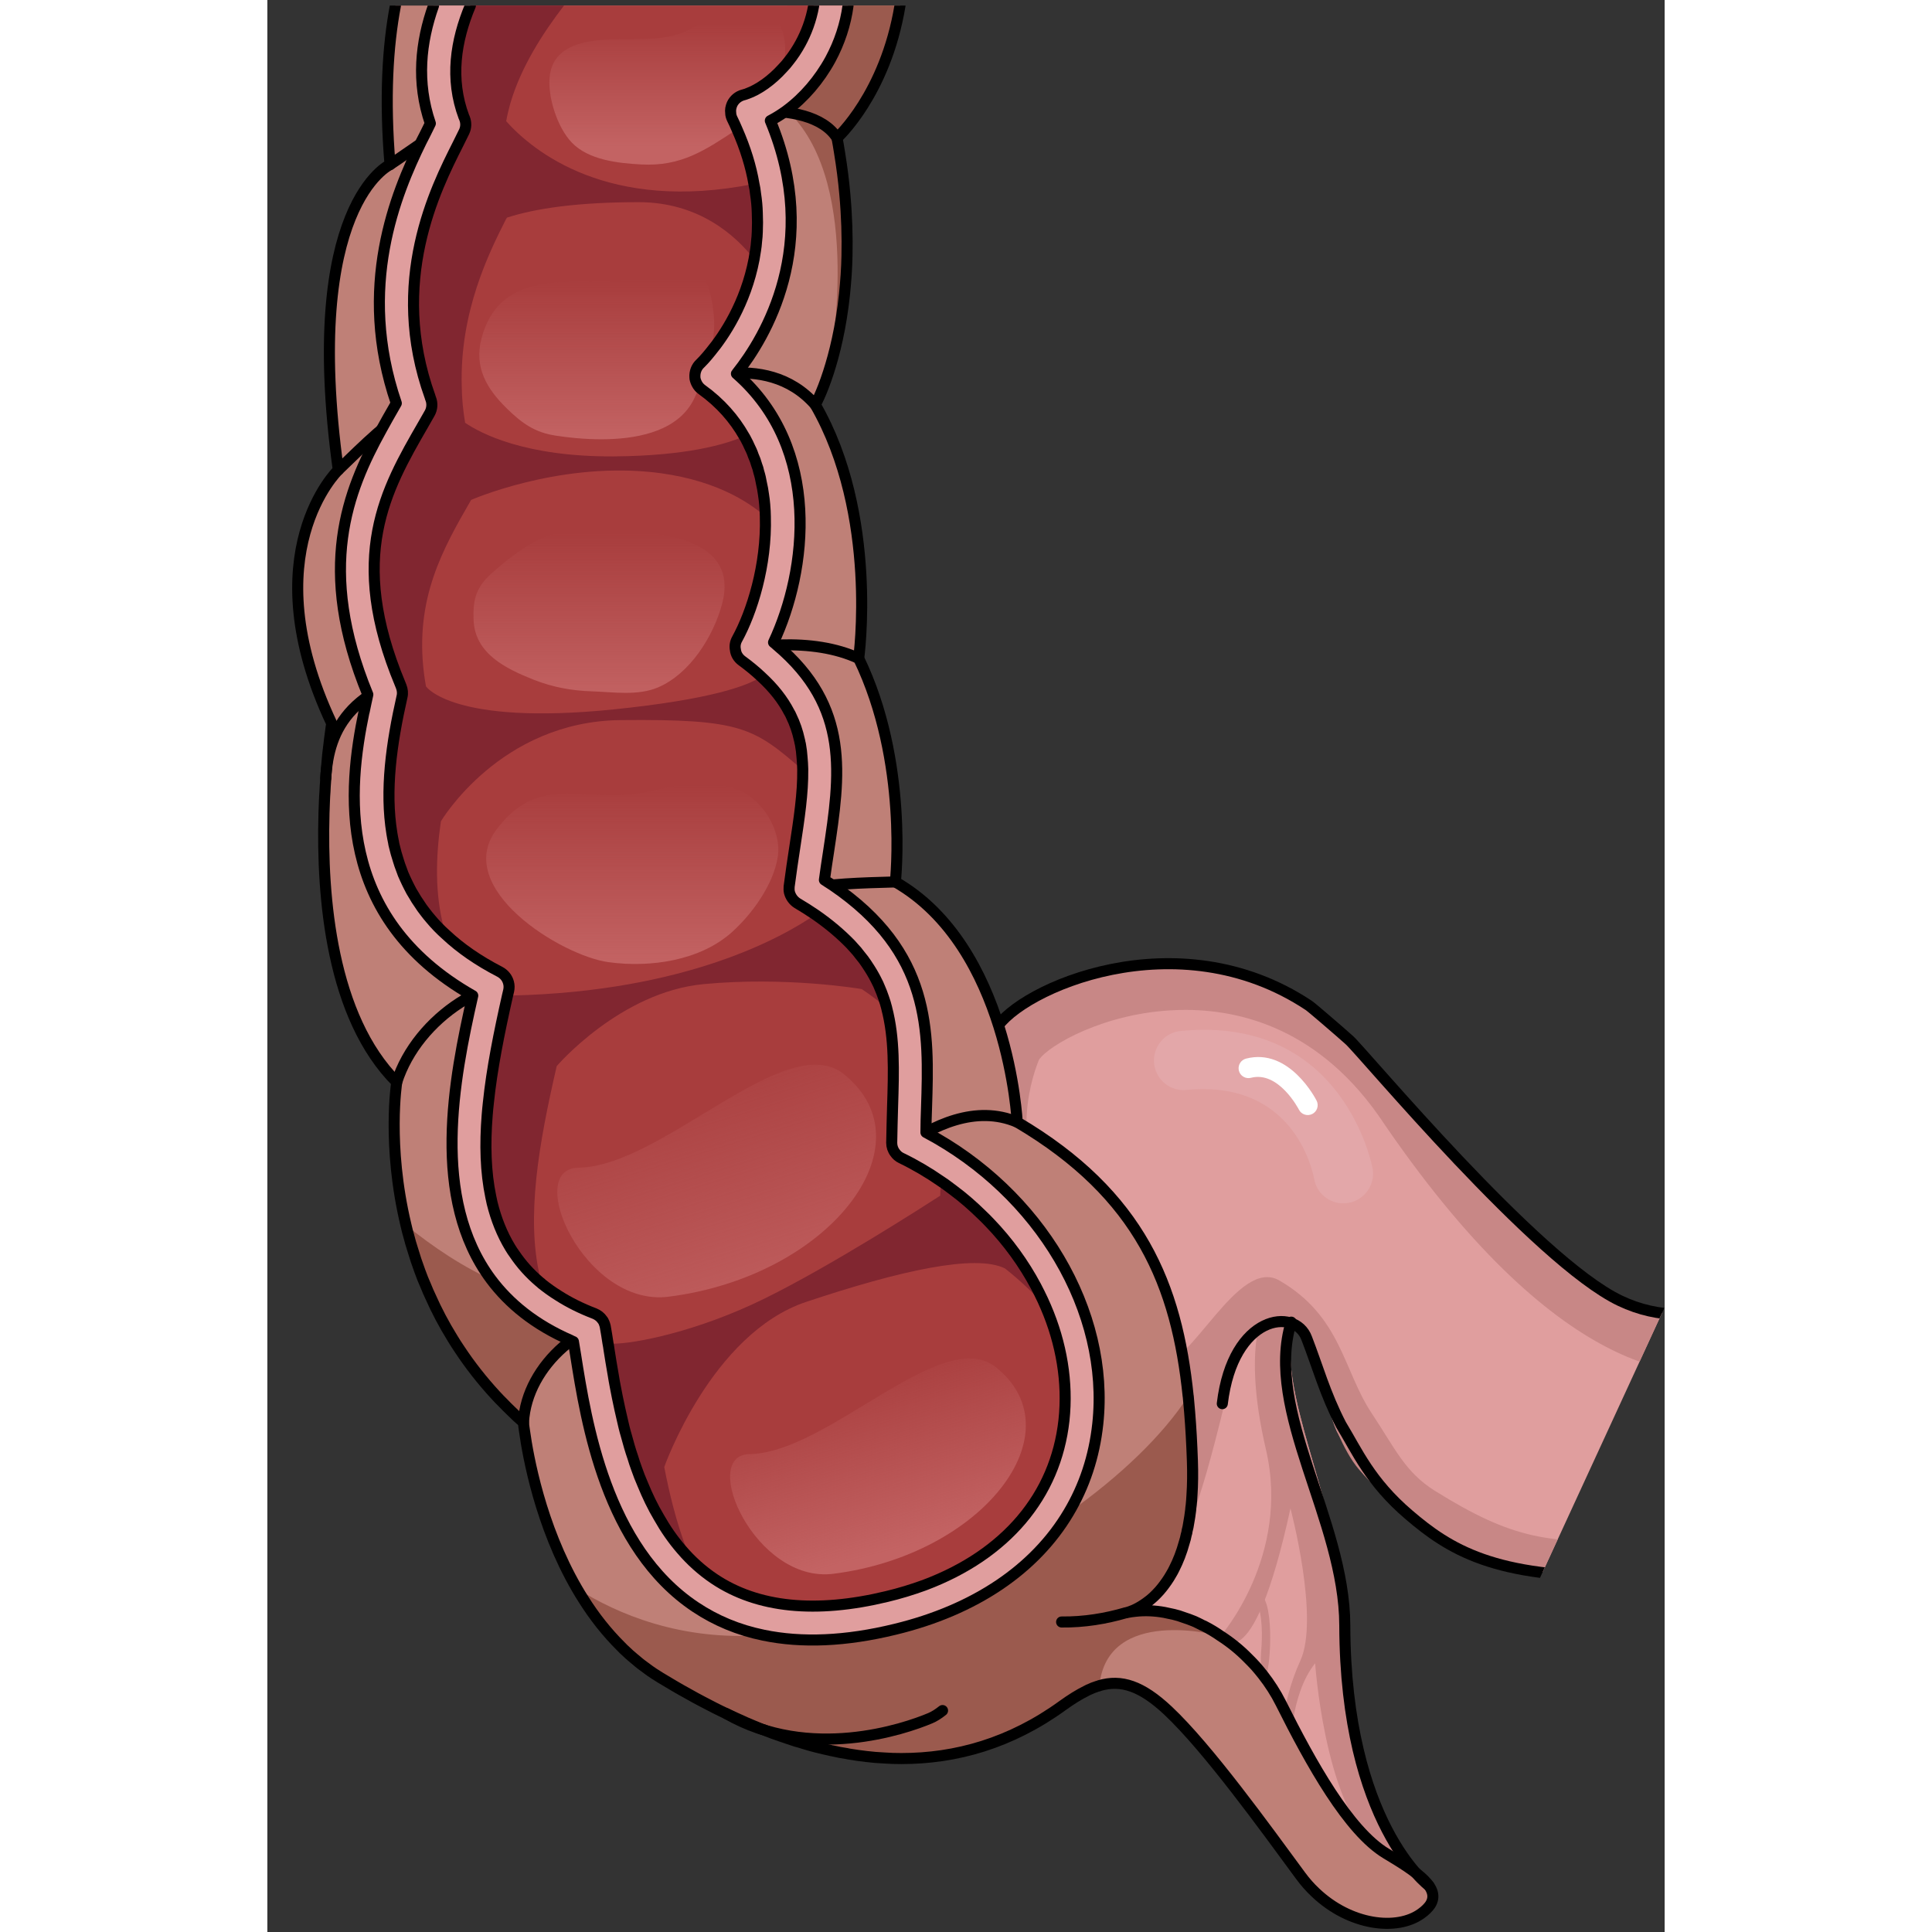 <?xml version="1.0" encoding="utf-8"?>
<!-- Created by: Science Figures, www.sciencefigures.org, Generator: Science Figures Editor -->
<svg version="1.1" id="Camada_1" xmlns="http://www.w3.org/2000/svg" xmlns:xlink="http://www.w3.org/1999/xlink" 
	 width="800px" height="800px" viewBox="0 0 126.394 174.763" enable-background="new 0 0 126.394 174.763"
	 xml:space="preserve">
<rect x="0" y="0" width="126.394" height="174.763" fill="#333333" stroke="none"/>
<g>
	<path fill="#E09E9E" d="M105.036,170.557l-9.066-2.617l-9.595-15.397l-15.687-4.824c0,0-2.987-28.388-2.987-28.732
		s8.96-14.366,8.96-14.366l15.886,7.123l0.066,7.85l0.013,1.454c-0.859,6.013,4.811,16.441,4.837,25.97
		c0.026,10.361,2.551,16.599,4.692,20.035C103.595,169.381,104.864,170.412,105.036,170.557z"/>
	<path fill="#C88786" d="M89.589,144.152c-0.032,0.743,0.218,1.607,0.3,2.356c0.088,0.808,0.089,1.547,0.043,2.357
		c-0.056,0.99-0.221,1.975,0.389,2.745C90.803,150.643,91.112,144.256,89.589,144.152z"/>
	<path fill="#C88786" d="M99.868,166.658c-4.269-4.097-5.088-16.203-5.088-16.203c-2.286,2.841-2.234,7.89-2.234,7.89h-1.004
		c0,0,0.132-4.295,1.89-8.101c1.771-3.819-0.885-13.798-0.885-13.798c-3.542,16.269-6.317,11.538-6.317,11.538
		s6.344-7.216,4.097-16.877c-2.247-9.648,0-12.859,0-12.859l2.286,1.348l0.013,1.454c-0.859,6.013,4.811,16.441,4.837,25.97
		c0.026,10.361,2.551,16.599,4.692,20.035l0.159,1.295C102.313,168.35,104.124,170.756,99.868,166.658z"/>
	<g>
		<defs>
			<polygon id="SVGID_1_" points="108.027,175.965 0,175.965 0,0.502 60.28,0.502 126.394,118.248 112.745,147.881 			"/>
		</defs>
		<clipPath id="SVGID_2_">
			<use xlink:href="#SVGID_1_"  overflow="visible"/>
		</clipPath>
		<g clip-path="url(#SVGID_2_)">
			<g>
				<g>
					<g id="XMLID_61_">
						<g>
							<path fill="#E09E9E" d="M136.254,116.309l-4.029,7.676l-8.04,15.307l-1.722,3.281c-6.609,0.203-11.438-1.049-14.965-2.718
								c-0.692-0.323-1.32-0.66-1.909-1.006c-0.063-0.041-0.113-0.084-0.17-0.098c-1.869-1.136-3.284-2.358-4.335-3.401
								c-0.019-0.023-0.04-0.059-0.071-0.079c-0.696-0.715-1.238-1.341-1.65-1.806c-1.025-1.171-1.834-2.469-2.535-3.832
								c-0.019-0.023-0.027-0.062-0.046-0.085c0,0-0.016-0.01-0.018-0.023c-1.145-2.537-1.389-6.237-3.269-9.047
								c-0.021-0.036-1.613-0.496-1.996-0.954c-0.352-0.437-0.742-0.867-1.169-1.275c-0.859-0.842-1.823-1.606-2.953-2.267
								c-0.233-0.139-0.46-0.252-0.69-0.378c-0.047-0.03-0.091-0.048-0.136-0.065c-2.913-1.397-5.804-1.324-8.57-1.292
								c-0.42-0.004-0.837,0.006-1.244-0.001c-0.783,0.008-1.548-0.029-2.296-0.111c-1.259-0.133-2.459-0.427-3.622-1.053
								c-0.123-0.068-0.246-0.136-0.372-0.217c-0.11-0.071-0.217-0.129-0.33-0.212c-0.125-0.081-0.254-0.175-0.383-0.269
								c-0.52-0.401-1.012-0.862-1.501-1.432c-0.322-0.363-0.64-0.768-0.943-1.229c-0.895-1.321-1.508-2.648-1.938-3.948
								c-0.055-0.191-0.12-0.366-0.175-0.557c-0.061-0.217-0.118-0.421-0.179-0.637c-0.146-0.55-0.261-1.08-0.321-1.607
								c-0.06-0.338-0.091-0.67-0.122-1.001c-0.417-4.914,1.396-8.715,1.396-8.715c-0.042-0.004-0.07-0.012-0.114-0.029
								c0.027-0.06,0.045-0.104,0.072-0.164c2.114-3.596,16.366-10.027,28.275-2.129c-0.053,0.066-0.071,0.11-0.071,0.11
								c0.317,0.215,0.634,0.43,0.954,0.658c0.207,0.145,0.417,0.302,0.601,0.464c0.097,0.074,0.197,0.16,0.281,0.237
								c0.4,0.346,0.818,0.715,1.18,1.015c0.129,0.094,0.231,0.193,0.334,0.293c0.082,0.064,0.153,0.143,0.221,0.209
								c0.118,0.11,0.234,0.206,0.339,0.319c0.087,0.089,0.171,0.166,0.245,0.258c0.119,0.11,0.227,0.235,0.32,0.35
								c0.335,0.36,0.765,0.848,1.27,1.429c0.032,0.02,0.053,0.056,0.087,0.089c0.505,0.581,1.09,1.224,1.735,1.95
								c5.412,6.061,15.173,16.71,20.68,19.343C129.543,121.091,136.217,116.263,136.254,116.309z"/>
						</g>
					</g>
				</g>
				<path fill="#E3A7A9" d="M80.228,96.318c-0.006-0.042-0.013-0.088-0.015-0.13c-0.143-1.476,0.931-2.787,2.403-2.929
					c14.787-1.446,17.335,12.312,17.364,12.448c0.004,0.026,0.007,0.047,0.01,0.072c0.21,1.435-0.77,2.784-2.204,3.032
					c-1.455,0.252-2.847-0.721-3.097-2.176c-0.179-0.932-1.953-8.98-11.552-8.04C81.709,98.735,80.434,97.725,80.228,96.318z"/>
				<path fill="#C88786" d="M69.801,95.858c-0.434,1.054-2.927,7.518,1.222,13.678c2.295,3.411,5.588,14.225,9.389,14.172
					c3.211-0.034,7.389-10.067,11.152-7.867c5.587,3.251,5.755,8.115,8.32,11.981c2.136,3.219,3.035,5.356,5.741,7.041
					c7.027,4.374,10.333,4.849,18.559,4.43l-1.722,3.281c-6.609,0.203-11.438-1.049-14.965-2.718
					c-0.692-0.323-1.32-0.66-1.909-1.006c-0.063-0.041-0.113-0.084-0.17-0.098c-1.675-1.111-3.138-2.308-4.335-3.401
					c-0.019-0.023-0.04-0.059-0.071-0.079c-0.982-0.91-1.757-1.742-2.304-2.394c-0.708-0.833-1.305-1.962-1.88-3.243
					c-0.019-0.023-0.027-0.062-0.046-0.085c0,0-0.016-0.01-0.018-0.023c-1.145-2.537-1.387-6.468-3.268-9.278
					c-0.021-0.036-0.576-0.651-1.998-0.723c-0.207-0.011-3.251,0.2-3.861,2.914c-2.992,13.325-4.263,15.334-4.291,15.323
					c-2.913-1.397-2.601-23.546-5.367-23.514c-0.42-0.004-0.837,0.006-1.244-0.001c-0.783,0.008-1.548-0.029-2.296-0.111
					c-1.259-0.133-2.459-0.427-3.622-1.053c-0.123-0.068-0.246-0.136-0.372-0.217c-0.11-0.071-0.217-0.129-0.33-0.212
					c-0.125-0.081-0.254-0.175-0.383-0.269c-0.52-0.401-1.012-0.862-1.501-1.432c-0.322-0.363-0.64-0.768-0.943-1.229
					c-0.895-1.321-1.508-2.648-1.938-3.948c-0.055-0.191-0.12-0.366-0.175-0.557c-0.061-0.217-0.118-0.421-0.179-0.637
					c-0.146-0.55-0.261-1.08-0.321-1.607c-0.06-0.338-0.091-0.67-0.122-1.001c-0.417-4.914,1.396-8.715,1.396-8.715
					c-0.042-0.004-0.07-0.012-0.114-0.029c0.027-0.06,0.045-0.104,0.072-0.164c2.114-3.596,16.366-10.027,28.275-2.129
					c-0.053,0.066-0.071,0.11-0.071,0.11c0.317,0.215,0.634,0.43,0.954,0.658c0.207,0.145,0.417,0.302,0.601,0.464
					c0.097,0.074,0.197,0.16,0.281,0.237c0.42,0.314,0.817,0.648,1.18,1.015c0.129,0.094,0.231,0.193,0.334,0.293
					c0.082,0.064,0.153,0.143,0.221,0.209c0.118,0.11,0.234,0.206,0.339,0.319c0.087,0.089,0.171,0.166,0.245,0.258
					c0.119,0.11,0.227,0.235,0.32,0.35c0.335,0.36,0.765,0.848,1.27,1.429c0.032,0.02,0.053,0.056,0.087,0.089
					c0.479,0.586,0.94,1.216,1.407,1.872l0.328,0.078c5.412,6.061,15.173,16.71,20.68,19.343c7.181,3.432,13.856-1.396,13.893-1.35
					l-4.029,7.676c-3.866,0.757-15.406,1.11-31.734-23.112c-5.794-8.196-13.126-9.703-18.276-9.506
					C75.72,91.599,70.659,94.577,69.801,95.858z"/>
				<g>
					<path fill="none" stroke="#000000" stroke-linecap="round" stroke-linejoin="round" stroke-miterlimit="10" d="M86.381,126.971
						c0.967-8.075,6.598-8.723,7.632-5.921c0.988,2.544,1.661,5.033,3.103,7.817c1.469,2.413,2.615,5.143,6.148,8.159
						c3.628,3.098,7.7,5.746,19.199,5.546"/>
					
						<path fill="none" stroke="#000000" stroke-width="0.82" stroke-linecap="round" stroke-linejoin="round" stroke-miterlimit="10" d="
						M65.909,93.064c-0.028,0.06-0.045,0.104-0.073,0.164"/>
					<path fill="none" stroke="#000000" stroke-linecap="round" stroke-linejoin="round" stroke-miterlimit="10" d="
						M136.254,116.309c-0.037-0.046-6.712,4.782-13.893,1.35c-7.586-3.615-23.231-22.441-24.491-23.574
						c-0.421-0.382-1.37-1.204-2.201-1.916c-0.715-0.616-1.359-1.152-1.485-1.233c-11.909-7.898-26.161-1.467-28.275,2.129"/>
				</g>
			</g>
			<g>
				<path fill="#FFFFFF" d="M87.864,96.755c-0.065-0.444,0.214-0.874,0.658-0.994c3.9-1.018,6.291,3.609,6.393,3.807
					c0.219,0.443,0.04,0.982-0.397,1.2c-0.442,0.223-0.981,0.049-1.203-0.388l0,0c-0.019-0.04-1.835-3.542-4.342-2.885
					c-0.478,0.122-0.969-0.161-1.09-0.64C87.873,96.822,87.869,96.793,87.864,96.755z"/>
			</g>
		</g>
		<g clip-path="url(#SVGID_2_)">
			<g>
				<path fill="#BF8077" d="M101.203,167.669c-3.41-2.049-6.806-8.168-9.529-13.613c-0.449-0.899-0.991-1.758-1.625-2.551
					c-0.212-0.265-0.423-0.529-0.648-0.78c-0.225-0.251-0.463-0.489-0.701-0.727c-0.753-0.767-1.586-1.44-2.472-2.009
					c-0.489-0.344-1.004-0.648-1.52-0.912c-0.277-0.145-0.568-0.278-0.859-0.41c-0.317-0.132-0.648-0.251-0.978-0.357
					c-0.278-0.105-0.568-0.198-0.859-0.264c-0.291-0.066-0.582-0.132-0.859-0.185c-0.873-0.159-1.758-0.199-2.604-0.106
					c-0.278,0.026-0.542,0.066-0.806,0.119c0.251-0.066,0.832-0.251,1.533-0.727c0.079-0.053,0.172-0.119,0.264-0.185
					c0.278-0.198,0.582-0.449,0.886-0.766c0.172-0.172,0.344-0.37,0.515-0.582c0.278-0.357,0.569-0.753,0.833-1.229
					c0.093-0.158,0.185-0.317,0.264-0.489c0.344-0.674,0.661-1.467,0.912-2.392c0.066-0.212,0.132-0.436,0.172-0.674
					c0.04-0.106,0.066-0.225,0.079-0.357c0.066-0.225,0.106-0.462,0.146-0.714c0.026-0.172,0.066-0.37,0.093-0.555
					c0.026-0.185,0.053-0.383,0.079-0.581c0.013-0.159,0.026-0.317,0.053-0.476c0.026-0.278,0.053-0.568,0.066-0.872
					c0.066-0.951,0.079-2.009,0.04-3.146c-0.053-1.507-0.132-2.974-0.251-4.414c-0.04-0.463-0.079-0.912-0.119-1.348
					c0-0.027,0-0.053-0.013-0.079c-1.031-9.978-4.282-18.185-15.463-24.78c0,0-0.753-15.846-11.022-21.727
					c0,0,1.216-10.864-3.318-20.221c0,0,1.811-12.978-3.925-22.943c0,0,0.568-1.004,1.19-2.934c0.542-1.678,1.136-4.044,1.453-7.07
					c0.027-0.278,0.053-0.555,0.079-0.846c0.053-0.581,0.093-1.176,0.119-1.797c0.013-0.265,0.013-0.542,0.026-0.82
					c0.039-1.718-0.013-3.582-0.198-5.604c-0.106-1.203-0.264-2.445-0.476-3.74c-0.066-0.436-0.146-0.872-0.225-1.322
					c0,0,4.348-4.018,5.696-11.987H11.585c-0.7,3.674-0.991,8.392-0.489,14.392c0,0-7.996,3.621-4.679,27.621
					c0,0-7.85,7.533-0.595,22.93c0,0-0.079,0.476-0.185,1.335c-0.053,0.423-0.119,0.938-0.185,1.533
					c-0.04,0.502-0.093,1.07-0.146,1.678c-0.013,0.225-0.026,0.449-0.039,0.687c-0.027,0.291-0.04,0.595-0.053,0.899
					c-0.026,0.304-0.04,0.608-0.053,0.938c-0.013,0.344-0.026,0.714-0.04,1.083v0.053c-0.211,7.507,0.674,18.331,6.582,24.238
					c0,0-0.899,5.683,0.833,12.925c0.079,0.357,0.172,0.714,0.277,1.071c0.092,0.37,0.198,0.727,0.317,1.097
					c0.198,0.674,0.423,1.348,0.674,2.022c0.158,0.449,0.343,0.899,0.542,1.348c0.119,0.317,0.264,0.621,0.41,0.938
					c0.555,1.256,1.216,2.511,1.982,3.753c0.211,0.344,0.423,0.687,0.661,1.031c0.925,1.401,2.009,2.788,3.238,4.123
					c0.238,0.251,0.463,0.502,0.714,0.74c0.211,0.225,0.436,0.449,0.674,0.674c0.357,0.357,0.74,0.714,1.136,1.057
					c0,0,0,0.04,0.013,0.119c0.013,0.132,0.04,0.37,0.093,0.7c0.304,2.194,1.414,8.485,4.731,14.207
					c0.198,0.344,0.41,0.687,0.621,1.018c0.951,1.507,2.075,2.947,3.383,4.242c0.132,0.146,0.278,0.278,0.423,0.41
					c0.212,0.212,0.423,0.396,0.648,0.581c0.066,0.066,0.159,0.132,0.238,0.198c0.33,0.291,0.674,0.555,1.031,0.806
					c0.383,0.291,0.793,0.555,1.203,0.806c0.409,0.251,0.832,0.502,1.242,0.74c0.423,0.251,0.846,0.489,1.282,0.727
					c0.423,0.238,0.846,0.476,1.282,0.7c0.727,0.383,1.441,0.753,2.181,1.097c0.555,0.264,1.097,0.502,1.652,0.753
					c0.053,0.026,0.105,0.053,0.145,0.066c0.502,0.212,1.004,0.423,1.52,0.621c0.04,0.013,0.066,0.026,0.106,0.039
					c0.476,0.198,0.965,0.383,1.454,0.542c0.489,0.172,0.965,0.33,1.454,0.489c0.079,0.026,0.145,0.039,0.211,0.053
					c0.37,0.119,0.727,0.225,1.097,0.33c0.185,0.053,0.37,0.093,0.555,0.146c0.41,0.106,0.832,0.198,1.242,0.291
					c0.04,0.013,0.093,0.026,0.132,0.026c0.436,0.106,0.885,0.185,1.322,0.251c0.093,0.026,0.172,0.04,0.264,0.053
					c0.502,0.079,1.004,0.158,1.506,0.211c0.529,0.066,1.057,0.106,1.586,0.132c0.516,0.04,1.044,0.053,1.573,0.053
					c4.929,0,9.872-1.375,14.59-4.798c0.753-0.542,1.467-0.991,2.141-1.322c0.132-0.079,0.264-0.132,0.396-0.185
					c0.132-0.066,0.264-0.119,0.397-0.159c0.132-0.053,0.264-0.092,0.383-0.119v-0.013c1.982-0.582,3.819,0.013,6.212,2.26
					c3.621,3.397,8.841,10.652,12.013,14.961c0.409,0.542,0.846,1.044,1.308,1.48c3.159,3.013,7.401,3.502,9.582,1.916
					c0.185-0.132,0.344-0.264,0.476-0.396c0.132-0.132,0.238-0.265,0.33-0.383C106.172,170.815,104.097,169.401,101.203,167.669z"/>
				<g>
					<path fill="#9B5A4E" d="M23.168,128.665c0,0,0.03,0.302,0.101,0.826c1.405-10.528,10.917-11.194,10.917-11.194
						s4.77-5.908-4.349-1.82c-5.537,2.484-12.601-1.861-17.3-5.659C13.897,116.488,16.875,123.1,23.168,128.665z"/>
					<path fill="#9B5A4E" d="M84.577,147.026c-0.555-0.277-1.123-0.515-1.705-0.714c-0.278-0.105-0.568-0.198-0.859-0.264
						c-0.291-0.066-0.582-0.132-0.859-0.185c-0.873-0.159-1.758-0.199-2.604-0.106c-0.278,0.026-0.542,0.066-0.806,0.119
						c0.251-0.066,0.832-0.251,1.533-0.727c0.079-0.053,0.172-0.119,0.264-0.185c0.278-0.198,0.582-0.449,0.886-0.766
						c0.172-0.172,0.344-0.37,0.515-0.582c0.278-0.357,0.569-0.753,0.833-1.229c0.093-0.158,0.185-0.317,0.264-0.489
						c0.344-0.674,0.661-1.467,0.912-2.392c0.066-0.212,0.132-0.436,0.172-0.674c0.04-0.106,0.066-0.225,0.079-0.357
						c0.066-0.225,0.106-0.462,0.146-0.714c0.026-0.172,0.066-0.37,0.093-0.555c0.026-0.185,0.053-0.383,0.079-0.581
						c0.013-0.159,0.026-0.317,0.053-0.476c0.026-0.278,0.053-0.568,0.066-0.872c0.066-0.951,0.079-2.009,0.04-3.146
						c-0.053-1.507-0.132-2.974-0.251-4.414c-0.04-0.463-0.079-0.912-0.119-1.348c0-0.027,0-0.053-0.013-0.079
						c-2.3,3.555-6.159,7.242-10.824,10.546c-7.163,5.075-16.229,9.251-24.383,10.692c-1.11,0.185-2.181,0.317-3.225,0.383
						c-7.454,0.529-13.163-1.89-16.864-4.216c0.198,0.344,0.41,0.687,0.621,1.018c0.951,1.507,2.075,2.947,3.383,4.242
						c0.132,0.146,0.278,0.278,0.423,0.41c0.212,0.212,0.423,0.396,0.648,0.581c0.066,0.066,0.159,0.132,0.238,0.198
						c0.33,0.291,0.674,0.555,1.031,0.806c0.383,0.291,0.793,0.555,1.203,0.806c0.409,0.251,0.832,0.502,1.242,0.74
						c0.423,0.251,0.846,0.489,1.282,0.727c0.423,0.238,0.846,0.476,1.282,0.7c0.727,0.383,1.441,0.753,2.181,1.097
						c0.555,0.264,1.097,0.502,1.652,0.753c0.053,0.026,0.105,0.053,0.145,0.066c0.502,0.212,1.004,0.423,1.52,0.621
						c0.04,0.013,0.066,0.026,0.106,0.039c0.476,0.198,0.965,0.383,1.454,0.542c0.489,0.172,0.965,0.33,1.454,0.489
						c0.079,0.026,0.145,0.039,0.211,0.053c0.37,0.119,0.727,0.225,1.097,0.33c0.185,0.053,0.37,0.093,0.555,0.146
						c0.41,0.106,0.832,0.198,1.242,0.291c0.04,0.013,0.093,0.026,0.132,0.026c0.436,0.106,0.885,0.185,1.322,0.251
						c0.093,0.026,0.172,0.04,0.264,0.053c0.502,0.079,1.004,0.158,1.506,0.211c0.529,0.066,1.057,0.106,1.586,0.132
						c0.516,0.04,1.044,0.053,1.573,0.053c4.929,0,9.872-1.375,14.59-4.798c0.753-0.542,1.467-0.991,2.141-1.322
						c0.132-0.066,0.264-0.132,0.396-0.185c0.132-0.066,0.264-0.119,0.397-0.159c0.119-0.039,0.251-0.079,0.383-0.119v-0.013
						c0.727-7.163,10.573-4.6,10.969-4.494C85.701,147.634,85.146,147.316,84.577,147.026z"/>
				</g>
				<path fill="#9B5A4E" d="M51.537,12.487c0.079,0.449,0.159,0.885,0.225,1.322c0.211,1.295,0.37,2.537,0.476,3.74
					c0.185,2.022,0.238,3.885,0.198,5.604c-0.013,0.277-0.013,0.555-0.026,0.82c-0.026,0.621-0.066,1.216-0.119,1.797
					c-0.026,0.291-0.053,0.569-0.079,0.846c-0.317,3.026-0.912,5.392-1.453,7.07c0.185-0.978,3.185-16.837-3.529-23.472
					c-0.079-0.106-0.159-0.185-0.238-0.238c-0.291-0.291-0.595-0.529-0.912-0.767c0.582-0.779,0.912-1.943,1.057-3.33
					c0.013-0.119,0.026-0.251,0.04-0.37c0.132-1.506,0.066-3.225-0.119-5.009h10.176C55.885,8.469,51.537,12.487,51.537,12.487z"/>
				<g>
					<path fill="none" stroke="#000000" stroke-linecap="round" stroke-linejoin="round" stroke-miterlimit="10" d="M11.585,0.5
						c-0.7,3.674-0.991,8.392-0.489,14.392c0,0-7.996,3.621-4.679,27.621c0,0-7.85,7.533-0.595,22.93c0,0-0.079,0.476-0.185,1.335
						c-0.053,0.423-0.119,0.938-0.185,1.533c-0.04,0.502-0.093,1.07-0.146,1.678c-0.013,0.225-0.026,0.449-0.039,0.687
						c-0.027,0.291-0.04,0.595-0.053,0.899c-0.026,0.304-0.04,0.608-0.053,0.938c-0.013,0.344-0.026,0.714-0.04,1.083v0.053
						c-0.211,7.507,0.674,18.331,6.582,24.238c0,0-0.899,5.683,0.833,12.925c0.079,0.357,0.172,0.714,0.277,1.071
						c0.092,0.37,0.198,0.727,0.317,1.097c0.198,0.674,0.423,1.348,0.674,2.022c0.158,0.449,0.343,0.899,0.542,1.348
						c0.119,0.317,0.264,0.621,0.41,0.938c0.555,1.256,1.216,2.511,1.982,3.753c0.211,0.344,0.423,0.687,0.661,1.031
						c0.925,1.401,2.009,2.788,3.238,4.123c0.238,0.251,0.463,0.502,0.714,0.74c0.211,0.225,0.436,0.449,0.674,0.674
						c0.357,0.357,0.74,0.714,1.136,1.057c0,0,0,0.04,0.013,0.119c0.013,0.132,0.04,0.37,0.093,0.7
						c0.304,2.194,1.414,8.485,4.731,14.207c0.198,0.344,0.41,0.687,0.621,1.018c0.951,1.507,2.075,2.947,3.383,4.242
						c0.132,0.146,0.278,0.278,0.423,0.41c0.212,0.212,0.423,0.396,0.648,0.581c0.066,0.066,0.159,0.132,0.238,0.198
						c0.33,0.291,0.674,0.555,1.031,0.806c0.383,0.291,0.793,0.555,1.203,0.806c0.409,0.251,0.832,0.502,1.242,0.74
						c0.423,0.251,0.846,0.489,1.282,0.727c0.423,0.238,0.846,0.476,1.282,0.7c0.727,0.383,1.441,0.753,2.181,1.097
						c0.555,0.264,1.097,0.502,1.652,0.753c0.053,0.026,0.105,0.053,0.145,0.066c0.449,0.198,0.912,0.383,1.361,0.568
						c0.053,0.027,0.106,0.04,0.158,0.053c0.04,0.013,0.066,0.026,0.106,0.039c0.476,0.198,0.965,0.383,1.454,0.542
						c0.489,0.172,0.965,0.33,1.454,0.489c0.079,0.026,0.145,0.039,0.211,0.053c0.37,0.119,0.727,0.225,1.097,0.33
						c0.185,0.053,0.37,0.093,0.555,0.146c0.41,0.106,0.832,0.198,1.242,0.291c0.04,0.013,0.093,0.026,0.132,0.026
						c0.436,0.106,0.885,0.185,1.322,0.251c0.093,0.026,0.172,0.04,0.264,0.053c0.502,0.079,1.004,0.158,1.506,0.211
						c0.529,0.066,1.057,0.106,1.586,0.132c0.516,0.04,1.044,0.053,1.573,0.053c4.929,0,9.872-1.375,14.59-4.798
						c0.753-0.542,1.467-0.991,2.141-1.322c0.132-0.079,0.264-0.132,0.396-0.185c0.132-0.066,0.264-0.119,0.397-0.159
						c0.132-0.053,0.264-0.092,0.383-0.119v-0.013c1.982-0.582,3.819,0.013,6.212,2.26c3.621,3.397,8.841,10.652,12.013,14.961
						c0.409,0.555,0.846,1.044,1.308,1.48c3.159,3.013,7.401,3.502,9.582,1.916c0.185-0.132,0.344-0.264,0.476-0.396
						c0.132-0.132,0.251-0.265,0.33-0.383c0.991-1.507-1.084-2.921-3.978-4.652c-3.41-2.049-6.806-8.168-9.529-13.613
						c-0.449-0.899-1.004-1.758-1.625-2.551c-0.212-0.265-0.423-0.529-0.648-0.78c-0.225-0.251-0.463-0.489-0.701-0.727
						c-0.753-0.767-1.586-1.44-2.472-2.009c-0.489-0.344-1.004-0.648-1.52-0.912c-0.04-0.013-0.093-0.04-0.132-0.053
						c-0.238-0.132-0.476-0.238-0.727-0.357c-0.317-0.132-0.648-0.251-0.978-0.357c-0.278-0.105-0.568-0.198-0.859-0.264
						c-0.291-0.066-0.582-0.132-0.859-0.185c-0.873-0.159-1.758-0.199-2.604-0.106c-0.278,0.026-0.542,0.066-0.806,0.119
						c0.251-0.066,0.832-0.251,1.533-0.727c0.079-0.053,0.172-0.119,0.264-0.185c0.278-0.198,0.582-0.449,0.886-0.766
						c0.172-0.172,0.344-0.37,0.515-0.582c0.278-0.357,0.569-0.753,0.833-1.229c0.093-0.158,0.185-0.317,0.264-0.489
						c0.344-0.674,0.661-1.467,0.912-2.392c0.066-0.212,0.132-0.436,0.172-0.674c0.04-0.106,0.066-0.225,0.079-0.357
						c0.066-0.225,0.106-0.462,0.146-0.714c0.026-0.172,0.066-0.37,0.093-0.555c0.026-0.185,0.053-0.383,0.079-0.581
						c0.013-0.159,0.026-0.317,0.053-0.476c0.026-0.278,0.053-0.568,0.066-0.872c0.066-0.951,0.079-2.009,0.04-3.146
						c-0.053-1.507-0.132-2.974-0.251-4.414c-0.04-0.463-0.079-0.912-0.119-1.348c0-0.027,0-0.053-0.013-0.079
						c-1.031-9.978-4.282-18.185-15.463-24.78c0,0-0.753-15.846-11.022-21.727c0,0,1.216-10.864-3.318-20.221
						c0,0,1.811-12.978-3.925-22.943c0,0,0.568-1.004,1.19-2.934c0.542-1.678,1.136-4.044,1.453-7.07
						c0.027-0.278,0.053-0.555,0.079-0.846c0.053-0.581,0.093-1.176,0.119-1.797c0.013-0.265,0.013-0.542,0.026-0.82
						c0.039-1.718-0.013-3.582-0.198-5.604c-0.106-1.203-0.264-2.445-0.476-3.74c-0.066-0.436-0.146-0.872-0.225-1.322
						c0,0,4.37-3.942,5.696-11.987"/>
					<path fill="none" stroke="#000000" stroke-linecap="round" stroke-linejoin="round" stroke-miterlimit="10" d="M67.832,101.506
						c-7.433-3.176-15.729,7.295-15.729,7.295"/>
					<path fill="none" stroke="#000000" stroke-linecap="round" stroke-linejoin="round" stroke-miterlimit="10" d="M71.846,146.72
						c2.037,0.026,4.009-0.311,5.768-0.823"/>
					<path fill="none" stroke="#000000" stroke-linecap="round" stroke-linejoin="round" stroke-miterlimit="10" d="M61.075,154.732
						c-0.369,0.297-0.747,0.537-1.107,0.689c-2.335,0.986-10.905,3.916-18.429-0.399"/>
					<path fill="none" stroke="#000000" stroke-linecap="round" stroke-linejoin="round" stroke-miterlimit="10" d="M23.168,128.665
						c0.288-5.246,5.641-9.725,10.966-9.757"/>
					<path fill="none" stroke="#000000" stroke-linecap="round" stroke-linejoin="round" stroke-miterlimit="10" d="M11.701,97.885
						c1.879-5.875,8.694-10.253,13.783-8.952"/>
					<path fill="none" stroke="#000000" stroke-linecap="round" stroke-linejoin="round" stroke-miterlimit="10" d="M5.284,70.39
						c0.25-4.401,2.169-8.831,12.048-10.101"/>
					<path fill="none" stroke="#000000" stroke-linecap="round" stroke-linejoin="round" stroke-miterlimit="10" d="M6.422,42.508
						c4.59-4.431,9.33-9.369,15.85-6.998"/>
					<path fill="none" stroke="#000000" stroke-linecap="round" stroke-linejoin="round" stroke-miterlimit="10" d="M11.096,14.892
						c3.792-2.5,7.719-6.051,14.388-5.657"/>
					<path fill="none" stroke="#000000" stroke-linecap="round" stroke-linejoin="round" stroke-miterlimit="10" d="M56.816,79.777
						c-6.492,0.181-10.9,0.287-16.172,4.133"/>
					<path fill="none" stroke="#000000" stroke-linecap="round" stroke-linejoin="round" stroke-miterlimit="10" d="M53.498,59.56
						c-4.163-1.924-9.773-1.333-14.829,0"/>
					<path fill="none" stroke="#000000" stroke-linecap="round" stroke-linejoin="round" stroke-miterlimit="10" d="M49.574,36.624
						c-4.584-5.262-12.288-1.731-12.288-1.731"/>
					<path fill="none" stroke="#000000" stroke-linecap="round" stroke-linejoin="round" stroke-miterlimit="10" d="M39.361,10.618
						c0,0,9.58-2.172,12.176,1.864"/>
				</g>
				<path fill="#A83D3D" d="M72.432,128.352c-0.767,6.965-5.419,12.304-12.939,15.013c-0.039,0.013-0.079,0.026-0.106,0.04
					c-0.938,0.33-1.93,0.621-2.96,0.872c-6.45,1.573-11.71,1.044-15.621-1.573c-1.084-0.714-2.035-1.586-2.868-2.537
					c-4.599-5.234-5.894-13.454-6.647-18.212c-0.026-0.146-0.04-0.278-0.066-0.41c-0.106-0.621-0.198-1.189-0.291-1.692
					c-0.026-0.132-0.066-0.251-0.119-0.37c-0.04-0.079-0.079-0.159-0.146-0.238h-0.013c-0.146-0.251-0.396-0.436-0.674-0.555
					c-1.15-0.436-2.181-0.938-3.092-1.507c-0.832-0.502-1.573-1.057-2.22-1.652c-6.238-5.683-4.916-15.251-2.591-25.48
					c0.04-0.185,0.079-0.37,0.119-0.555c0.053-0.225,0.053-0.449,0-0.674c-0.079-0.436-0.37-0.819-0.793-1.031
					c-2.247-1.163-4.031-2.472-5.445-3.886c-5.709-5.775-5.115-13.427-3.397-21c0.066-0.317,0.04-0.648-0.093-0.938
					c-0.039-0.079-0.066-0.172-0.106-0.251c-4.771-11.498-1.282-17.564,2.101-23.432l0.595-1.031
					c0.225-0.383,0.264-0.859,0.105-1.282c-0.026-0.079-0.053-0.158-0.079-0.238c-3.74-10.414,0.489-18.78,2.524-22.824
					c0.212-0.423,0.396-0.793,0.555-1.11c0.185-0.383,0.199-0.833,0.053-1.229c-0.027-0.053-0.04-0.106-0.053-0.158
					C16.885,7.029,17.4,3.619,18.682,0.5h31.084c-0.238,1.295-0.687,2.405-1.163,3.277c-0.436,0.793-0.925,1.493-1.467,2.101
					c-0.172,0.225-0.37,0.423-0.568,0.621c-1.084,1.057-2.247,1.731-3.159,1.969c-0.026,0.013-0.053,0.013-0.079,0.026
					c-0.41,0.132-0.74,0.423-0.925,0.819c-0.119,0.264-0.158,0.568-0.119,0.859c0.013,0.158,0.066,0.304,0.132,0.449
					c0.132,0.277,0.264,0.568,0.383,0.846C47.705,22.505,41.81,30.262,40,32.258c-0.251,0.291-0.436,0.462-0.476,0.502
					c-0.33,0.317-0.502,0.767-0.476,1.216c0.013,0.093,0.026,0.185,0.053,0.278c0.026,0.119,0.066,0.238,0.132,0.344
					c0.106,0.211,0.251,0.396,0.449,0.529c8.458,6.08,5.802,17.815,3.198,22.547c-0.185,0.33-0.238,0.687-0.172,1.031
					c0.066,0.37,0.278,0.714,0.608,0.952c6.595,4.824,5.868,9.608,4.771,16.837c-0.172,1.15-0.357,2.326-0.502,3.568
					c-0.026,0.198-0.013,0.383,0.04,0.568c0.093,0.396,0.33,0.74,0.7,0.951c9.027,5.366,8.841,11.102,8.604,18.371
					c-0.026,1.07-0.066,2.167-0.066,3.291c0,0.277,0.079,0.555,0.225,0.793c0.145,0.251,0.357,0.463,0.634,0.595
					C67.396,109.373,73.449,119.127,72.432,128.352z"/>
				<linearGradient id="SVGID_3_" gradientUnits="userSpaceOnUse" x1="36.176" y1="13.276" x2="36.176" y2="2.086">
					<stop  offset="0" style="stop-color:#C36363"/>
					<stop  offset="1" style="stop-color:#C36363;stop-opacity:0"/>
				</linearGradient>
				<path fill="url(#SVGID_3_)" d="M38.345,2.581c1.393-0.772,2.532-1.896,4.175-2.052c1.55-0.147,3.114,0.298,3.856,1.76
					c0.84,1.648,0.423,4.046-0.313,5.659c-0.745,1.628-2.066,2.747-3.526,3.708c-2.921,1.926-5.079,3.423-8.739,3.22
					c-2.079-0.115-4.74-0.392-6.269-1.99c-1.322-1.384-2.24-4.251-1.97-6.122c0.485-3.37,4.825-3.215,7.393-3.223
					C34.792,3.537,36.693,3.499,38.345,2.581z"/>
				<linearGradient id="SVGID_4_" gradientUnits="userSpaceOnUse" x1="29.794" y1="39.734" x2="29.794" y2="25.327">
					<stop  offset="0" style="stop-color:#C36363"/>
					<stop  offset="1" style="stop-color:#C36363;stop-opacity:0"/>
				</linearGradient>
				<path fill="url(#SVGID_4_)" d="M21.641,36.929c-1.789-1.754-2.959-3.711-2.27-6.32c1.508-5.707,6.841-5.11,11.583-5.151
					c2.276-0.023,4.159-0.614,6.295-1.231c2.405-0.692,2.928,2.335,3.12,4.161c0.267,2.552-0.654,5.356-1.755,7.657
					c-1.375,2.872-4.866,3.591-7.753,3.68c-1.599,0.049-3.203-0.083-4.785-0.321C24.18,39.119,23.012,38.273,21.641,36.929z"/>
				<linearGradient id="SVGID_5_" gradientUnits="userSpaceOnUse" x1="57.58" y1="139.96" x2="53.161" y2="123.387">
					<stop  offset="0" style="stop-color:#C36363"/>
					<stop  offset="1" style="stop-color:#C36363;stop-opacity:0"/>
				</linearGradient>
				<path fill="url(#SVGID_5_)" d="M65.915,123.686c-4.863-3.907-15.186,7.746-22.294,7.848c-4.617,0.064,0.51,11.714,7.567,10.827
					C64.69,140.663,73.254,129.588,65.915,123.686z"/>
				<linearGradient id="SVGID_6_" gradientUnits="userSpaceOnUse" x1="45.755" y1="121.895" x2="37.479" y2="94.909">
					<stop  offset="0" style="stop-color:#C36363"/>
					<stop  offset="1" style="stop-color:#C36363;stop-opacity:0"/>
				</linearGradient>
				<path fill="url(#SVGID_6_)" d="M52.156,97.171c-5.242-4.211-16.37,8.346-24.028,8.456c-4.979,0.072,0.548,12.625,8.152,11.671
					C50.834,115.468,60.067,103.529,52.156,97.171z"/>
				<path fill="#812630" d="M69.841,116.973c-0.106-0.198-0.212-0.41-0.317-0.621c-1.097-2.062-2.511-4.018-4.203-5.776
					c-0.225-0.225-0.436-0.449-0.674-0.674c-0.82-0.806-1.678-1.56-2.604-2.247c-0.238-0.185-0.489-0.37-0.727-0.542
					c-0.132-0.106-0.278-0.199-0.41-0.291v0.066c-0.013,0.423-0.026,0.846-0.04,1.269c-1.414,0.912-9.767,6.291-15.859,9.291
					c-6.132,3.026-11.894,4.123-13.784,4.097c-0.172,0-0.304-0.013-0.41-0.04c0.119,0.7,0.41,1.811,0.833,3.079
					c-0.119-0.066-0.238-0.132-0.357-0.198c0.053,0.317,0.105,0.647,0.172,0.978c0.066,0.33,0.132,0.674,0.198,1.018
					c0.146,0.727,0.317,1.493,0.502,2.273c0.066,0.278,0.132,0.568,0.211,0.859c0.04,0.119,0.066,0.251,0.106,0.37
					c0.172,0.648,0.37,1.295,0.581,1.943c0.106,0.33,0.212,0.661,0.33,0.991c0.172,0.489,0.357,0.978,0.569,1.454
					c0.423,1.031,0.912,2.035,1.467,2.987c0.595,1.031,1.269,2.009,2.035,2.908c0.264,0.291,0.529,0.581,0.806,0.859
					c-0.119-0.278-0.225-0.568-0.33-0.859c-0.965-2.525-1.586-5.141-2.035-7.467c0,0,4.256-12.066,12.833-14.934
					c8.551-2.855,15.33-4.348,17.987-3.026c1.348,1.057,2.59,2.234,3.7,3.489C70.238,117.805,70.053,117.382,69.841,116.973z
					 M56.044,91.201c-0.04-0.158-0.093-0.33-0.146-0.489c-0.053-0.159-0.106-0.318-0.158-0.476
					c-0.053-0.158-0.119-0.317-0.172-0.476c-0.066-0.158-0.132-0.317-0.198-0.476c-0.04-0.079-0.066-0.172-0.106-0.251
					c-0.079-0.159-0.146-0.317-0.238-0.476c-0.212-0.41-0.463-0.832-0.74-1.242c-0.053-0.106-0.132-0.198-0.198-0.304
					c0-0.013-0.013-0.013-0.026-0.026c-0.04-0.053-0.079-0.119-0.119-0.172c-0.132-0.172-0.264-0.343-0.41-0.515
					c-0.053-0.079-0.119-0.158-0.185-0.238c-0.185-0.212-0.383-0.423-0.581-0.648c-0.873-0.899-1.917-1.798-3.199-2.683
					c-2.96,2.048-11.696,6.965-27.489,7.322c-0.119,0.013-0.238,0.013-0.357,0.013c-0.753,3.344-1.414,6.622-1.731,9.701
					c-0.053,0.37-0.079,0.74-0.106,1.11c-0.211,2.643-0.146,5.141,0.33,7.401c0.026,0.185,0.079,0.37,0.119,0.555
					c0.357,1.44,0.885,2.788,1.639,4.031c0.119,0.199,0.251,0.397,0.397,0.595c0.608,0.899,1.348,1.731,2.233,2.484
					c0.066,0.053,0.132,0.119,0.198,0.172V116.1c-0.053-0.185-0.106-0.383-0.132-0.568c-1.295-5.418-0.106-12.119,1.506-19.097
					c0,0,5.736-6.701,13.282-7.414c7.374-0.7,14.022,0.397,14.313,0.449c0.846,0.568,1.599,1.136,2.26,1.718v0.013H56.044z
					 M48.233,67.399c-0.013-0.079-0.026-0.158-0.053-0.238c-0.013-0.079-0.039-0.172-0.053-0.251
					c-0.159-0.727-0.397-1.441-0.74-2.141c-0.053-0.119-0.119-0.238-0.185-0.357c-0.568-1.097-1.388-2.154-2.524-3.198
					c-1.256,0.833-4.599,2.062-13.388,2.96c-14.485,1.467-16.917-2.048-16.943-2.088c-0.066-0.37-0.119-0.74-0.172-1.11
					c-0.872-6.833,1.718-11.353,4.256-15.754c0,0,7.612-3.344,16.11-2.537c5.762,0.555,9,2.709,10.507,4.044
					c-0.013-0.344-0.026-0.674-0.053-1.018c0-0.013,0-0.013,0-0.026c-0.04-0.33-0.079-0.648-0.119-0.978
					c-0.053-0.344-0.106-0.674-0.185-1.018c-0.066-0.33-0.146-0.674-0.238-1.004c-0.04-0.146-0.079-0.291-0.132-0.436
					c-0.013-0.066-0.027-0.132-0.053-0.185c-0.092-0.304-0.198-0.595-0.317-0.872c-0.119-0.29-0.238-0.568-0.37-0.859
					c-0.066-0.159-0.145-0.317-0.225-0.463c0,0,0,0.013-0.013,0.013c-0.066-0.146-0.132-0.291-0.211-0.423
					c-1.692,0.74-5.207,1.771-11.762,1.824c-8.075,0.053-12.106-2.101-13.481-3.04c-0.185-1.11-0.291-2.194-0.304-3.238
					c-0.211-6.806,2.484-12.172,3.991-15.159c0.04-0.053,0.066-0.106,0.093-0.159c2.551-0.832,6.397-1.401,11.908-1.401
					c5.418,0,8.749,2.974,10.454,5.154c0.04-0.264,0.093-0.529,0.132-0.806c0.04-0.264,0.066-0.542,0.093-0.806
					c0.026-0.278,0.053-0.568,0.066-0.859c0.026-0.555,0.026-1.123,0-1.705c-0.027-0.569-0.079-1.137-0.158-1.731
					c-0.04-0.291-0.093-0.595-0.146-0.899c-13.19,2.643-20.009-2.974-22.414-5.67c0.093-0.542,0.225-1.071,0.37-1.599
					c0.965-3.304,2.934-6.357,4.863-8.868h-8.471c-1.335,3.172-1.877,6.634-0.582,10.084c0.026,0.04,0.04,0.079,0.053,0.119
					c0.159,0.396,0.146,0.832-0.039,1.216c-0.159,0.33-0.344,0.7-0.555,1.123c-2.035,4.031-6.278,12.423-2.524,22.85
					c0.013,0.066,0.04,0.132,0.066,0.198c0.159,0.423,0.119,0.899-0.106,1.295l-0.581,1.018c-3.397,5.881-6.886,11.96-2.075,23.485
					c0.026,0.066,0.053,0.132,0.079,0.198c0.119,0.304,0.158,0.621,0.079,0.938c-0.952,4.216-1.56,8.458-0.912,12.384
					c0.04,0.264,0.093,0.516,0.146,0.779c0.013,0.119,0.04,0.225,0.066,0.33c0.106,0.449,0.225,0.886,0.37,1.322
					c0.079,0.278,0.172,0.542,0.278,0.806c0.092,0.291,0.211,0.568,0.343,0.846c0.106,0.238,0.225,0.476,0.344,0.714
					c0.132,0.277,0.291,0.555,0.462,0.82c0.132,0.238,0.277,0.463,0.436,0.687c0.172,0.278,0.37,0.555,0.582,0.82
					c0.158,0.211,0.344,0.423,0.515,0.634c0.396,0.476,0.846,0.938,1.335,1.374c-0.066-0.211-0.132-0.423-0.185-0.634
					c-0.806-3.04-0.74-6.304-0.264-9.608c0,0,1.335-2.26,4.044-4.546c2.696-2.273,6.767-4.56,12.225-4.612
					c10.917-0.106,12.027,0.674,16.467,4.52v-0.105c-0.013-0.37-0.027-0.727-0.066-1.084C48.339,68.113,48.299,67.756,48.233,67.399
					z"/>
				<path fill="#E09E9E" d="M18.365,0.5c-1.335,3.172-1.877,6.634-0.582,10.084c0.026,0.04,0.04,0.079,0.053,0.119
					c0.159,0.396,0.146,0.832-0.039,1.216c-0.159,0.33-0.344,0.7-0.555,1.123c-2.035,4.031-6.278,12.423-2.524,22.85
					c0.013,0.066,0.04,0.132,0.066,0.198c0.159,0.423,0.119,0.899-0.106,1.295l-0.581,1.018c-3.397,5.881-6.886,11.96-2.075,23.485
					c0.026,0.066,0.053,0.132,0.079,0.198c0.119,0.304,0.158,0.621,0.079,0.938c-0.952,4.216-1.56,8.458-0.912,12.384
					c0.04,0.264,0.093,0.516,0.146,0.779c0.013,0.119,0.04,0.225,0.066,0.33c0.106,0.449,0.225,0.886,0.37,1.322
					c0.079,0.265,0.172,0.542,0.278,0.806c0.092,0.291,0.211,0.568,0.343,0.846c0.106,0.238,0.225,0.476,0.344,0.714
					c0.132,0.277,0.291,0.555,0.462,0.82c0.132,0.238,0.277,0.463,0.436,0.687c0.172,0.278,0.37,0.555,0.582,0.82
					c0.158,0.211,0.33,0.423,0.515,0.634c0.396,0.476,0.846,0.938,1.335,1.374c1.308,1.229,2.921,2.352,4.89,3.37
					c0.396,0.212,0.674,0.568,0.779,0.978c0.066,0.238,0.066,0.489,0.013,0.727c-0.039,0.145-0.066,0.304-0.106,0.449
					c-0.753,3.344-1.414,6.622-1.731,9.701c-0.04,0.37-0.079,0.74-0.106,1.11c-0.211,2.643-0.146,5.141,0.33,7.401
					c0.04,0.185,0.079,0.37,0.119,0.555c0.357,1.44,0.885,2.788,1.639,4.031c0.119,0.199,0.251,0.397,0.397,0.595
					c0.608,0.899,1.348,1.731,2.233,2.484c0.066,0.053,0.132,0.106,0.198,0.159v0.013c0.476,0.383,0.991,0.753,1.546,1.097
					c0.952,0.608,2.035,1.15,3.251,1.613c0.291,0.119,0.542,0.317,0.713,0.568c0.053,0.066,0.106,0.146,0.132,0.225
					c0.053,0.119,0.093,0.238,0.119,0.357c0.079,0.449,0.172,0.978,0.251,1.533c0.04,0.185,0.066,0.37,0.093,0.569
					c0.106,0.7,0.238,1.48,0.383,2.313c0.053,0.317,0.105,0.647,0.172,0.978c0.066,0.33,0.132,0.674,0.198,1.018
					c0.146,0.727,0.317,1.493,0.502,2.273c0.066,0.291,0.132,0.568,0.211,0.859c0.04,0.119,0.066,0.251,0.106,0.37
					c0.172,0.648,0.357,1.295,0.581,1.943c0.093,0.33,0.212,0.661,0.33,0.991c0.172,0.489,0.357,0.978,0.569,1.454
					c0.423,1.031,0.899,2.035,1.467,2.987c0.581,1.031,1.255,2.009,2.035,2.908c0.859,1.004,1.85,1.903,2.974,2.656
					c3.912,2.617,9.172,3.146,15.621,1.586c1.163-0.278,2.273-0.621,3.33-1.004c0.026-0.013,0.066-0.027,0.106-0.04
					c7.295-2.749,11.815-8.048,12.569-14.894c0.37-3.436-0.225-6.951-1.639-10.242c-0.185-0.423-0.37-0.846-0.582-1.255
					c-0.106-0.198-0.212-0.41-0.317-0.621c-1.097-2.062-2.511-4.018-4.203-5.776c-0.225-0.238-0.449-0.462-0.674-0.674
					c-0.82-0.806-1.678-1.56-2.604-2.247c-0.238-0.185-0.489-0.37-0.727-0.542c-0.132-0.093-0.278-0.185-0.41-0.278
					c-1.123-0.78-2.313-1.48-3.568-2.088c-0.225-0.106-0.423-0.278-0.555-0.476c-0.198-0.251-0.304-0.568-0.304-0.899
					c0.013-1.123,0.053-2.233,0.079-3.291c0.106-3.225,0.185-6.145-0.529-8.881v-0.013c-0.04-0.158-0.093-0.317-0.132-0.476
					c-0.053-0.159-0.106-0.318-0.158-0.476c-0.053-0.158-0.119-0.317-0.172-0.476c-0.066-0.158-0.132-0.317-0.198-0.476
					c-0.04-0.079-0.066-0.172-0.106-0.251l-0.238-0.476c-0.212-0.41-0.463-0.832-0.74-1.242c-0.066-0.106-0.145-0.225-0.225-0.33
					c-0.04-0.053-0.079-0.119-0.119-0.172c-0.132-0.172-0.264-0.343-0.41-0.515c-0.053-0.079-0.119-0.158-0.185-0.238
					c-0.185-0.212-0.383-0.436-0.581-0.648c-0.873-0.899-1.917-1.798-3.199-2.683c-0.502-0.344-1.044-0.687-1.625-1.031
					c-0.357-0.225-0.608-0.581-0.713-0.978c-0.04-0.172-0.04-0.344-0.027-0.529c0.158-1.243,0.343-2.432,0.515-3.582
					c0.397-2.59,0.74-4.877,0.714-6.952v-0.105c-0.013-0.37-0.027-0.727-0.066-1.084c-0.026-0.37-0.066-0.714-0.132-1.071
					c-0.013-0.079-0.026-0.158-0.053-0.238c-0.013-0.079-0.026-0.172-0.053-0.251c-0.159-0.727-0.397-1.441-0.74-2.141
					c-0.053-0.119-0.106-0.238-0.185-0.357c-0.568-1.097-1.388-2.154-2.524-3.198c-0.515-0.489-1.097-0.965-1.744-1.441
					c-0.344-0.251-0.555-0.608-0.595-1.004c-0.066-0.33-0.013-0.661,0.159-0.965c1.335-2.432,2.683-6.687,2.551-11.075
					c0-0.344-0.026-0.674-0.053-1.018c0-0.013,0-0.013,0-0.026c-0.026-0.33-0.066-0.648-0.119-0.978
					c-0.039-0.33-0.106-0.674-0.185-1.018c-0.053-0.33-0.132-0.674-0.238-1.004c-0.04-0.211-0.106-0.423-0.185-0.621
					c-0.079-0.291-0.185-0.581-0.317-0.872c-0.093-0.29-0.225-0.568-0.37-0.859c-0.066-0.159-0.145-0.317-0.225-0.463
					c-0.066-0.145-0.145-0.278-0.225-0.41c-0.885-1.559-2.128-3-3.82-4.216c-0.092-0.066-0.172-0.145-0.251-0.225
					c-0.159-0.185-0.278-0.41-0.344-0.647c-0.026-0.079-0.04-0.172-0.04-0.264c-0.026-0.463,0.146-0.912,0.476-1.216
					c0.066-0.066,0.449-0.436,0.952-1.071c1.203-1.454,3.159-4.361,3.925-8.379c0.04-0.264,0.093-0.529,0.132-0.806
					c0.04-0.264,0.079-0.529,0.093-0.806c0.039-0.278,0.053-0.568,0.066-0.859c0.026-0.555,0.026-1.11,0-1.705
					c-0.013-0.555-0.066-1.137-0.158-1.731c-0.026-0.291-0.079-0.595-0.146-0.899c-0.264-1.559-0.767-3.211-1.533-4.943
					c-0.132-0.317-0.278-0.634-0.436-0.951c-0.079-0.172-0.132-0.344-0.132-0.529c-0.04-0.264,0.013-0.529,0.119-0.779
					c0.185-0.41,0.555-0.727,1.004-0.846c0.093-0.026,0.198-0.053,0.291-0.092c0.026-0.013,0.053-0.013,0.079-0.026
					c0.991-0.357,2.168-1.15,3.225-2.326c0.198-0.198,0.37-0.409,0.542-0.634c0.383-0.476,0.74-1.018,1.057-1.599
					c0.489-0.899,0.952-2.048,1.19-3.409h3.106c-0.225,1.692-0.766,3.33-1.599,4.877c-1.018,1.863-2.405,3.462-3.938,4.599
					c-0.079,0.066-0.159,0.119-0.238,0.172c-0.41,0.29-0.833,0.542-1.255,0.766c4.678,11.22-0.502,19.666-3.013,22.824
					c-0.027,0.026-0.04,0.04-0.053,0.066c7.745,6.767,6.397,17.828,3.357,24.304c0.093,0.079,0.198,0.159,0.291,0.251
					c6.661,5.617,5.736,11.722,4.679,18.714c-0.132,0.819-0.251,1.665-0.37,2.524c0.238,0.159,0.476,0.317,0.714,0.463
					c8.973,6.092,8.749,13.203,8.524,20.115c-0.026,0.74-0.053,1.494-0.053,2.247v0.013c10.295,5.458,16.652,16.176,15.542,26.379
					c-0.317,2.947-1.216,5.63-2.643,8.022c-3.026,5.088-8.445,8.789-15.701,10.546c-4.44,1.084-8.432,1.255-11.907,0.529
					c-2.26-0.462-4.309-1.322-6.132-2.537c-8.101-5.392-9.886-16.718-10.85-22.811c-0.066-0.436-0.132-0.832-0.198-1.203
					c-0.066-0.026-0.146-0.066-0.212-0.093c-0.013,0-0.027-0.013-0.04-0.027c-3.225-1.401-5.551-3.304-7.203-5.511
					c-5.471-7.348-3.37-18.093-1.652-25.666c-0.013,0-0.013-0.013-0.026-0.013C6.035,82.915,7.303,71.324,8.744,64.386
					c0-0.013,0.013-0.013,0.013-0.013c0.106-0.542,0.225-1.057,0.33-1.546c-4.678-11.379-1.837-18.41,1.229-23.961
					c0.37-0.687,0.753-1.348,1.123-1.996l0.225-0.396c-3.595-10.52-0.04-18.978,2.26-23.67c0.212-0.409,0.41-0.793,0.581-1.15
					c0.079-0.172,0.159-0.33,0.238-0.489c-1.282-3.74-0.885-7.361,0.291-10.665"/>
				<line fill="#E09E9E" x1="15.035" y1="0.5" x2="18.365" y2="0.5"/>
				<path fill="none" stroke="#000000" stroke-linecap="round" stroke-linejoin="round" stroke-miterlimit="10" d="M52.528,0.5
					c-0.225,1.692-0.766,3.33-1.599,4.877c-1.018,1.863-2.405,3.462-3.938,4.599c-0.079,0.066-0.159,0.119-0.238,0.172
					c-0.41,0.29-0.833,0.542-1.255,0.766c4.678,11.22-0.502,19.666-3.013,22.824c-0.027,0.026-0.04,0.04-0.053,0.066
					c7.745,6.767,6.397,17.828,3.357,24.304c0.093,0.079,0.198,0.159,0.291,0.251c6.661,5.617,5.736,11.722,4.679,18.714
					c-0.132,0.819-0.251,1.665-0.37,2.524c0.238,0.159,0.476,0.317,0.714,0.463c8.973,6.092,8.749,13.203,8.524,20.115
					c-0.026,0.74-0.053,1.494-0.053,2.247v0.013c10.295,5.458,16.652,16.176,15.542,26.379c-0.317,2.947-1.216,5.63-2.643,8.022
					c-3.026,5.088-8.445,8.789-15.701,10.546c-4.44,1.084-8.432,1.255-11.907,0.529c-2.26-0.462-4.309-1.322-6.132-2.537
					c-8.101-5.392-9.886-16.718-10.85-22.811c-0.066-0.436-0.132-0.832-0.198-1.203c-0.066-0.026-0.146-0.066-0.212-0.093
					c-0.013,0-0.027-0.013-0.04-0.027c-3.225-1.401-5.551-3.304-7.203-5.511c-5.471-7.348-3.37-18.093-1.652-25.666
					c-0.013,0-0.013-0.013-0.026-0.013C6.035,82.915,7.303,71.324,8.744,64.386c0-0.013,0.013-0.013,0.013-0.013
					c0.106-0.542,0.225-1.057,0.33-1.546c-4.678-11.379-1.837-18.41,1.229-23.961c0.37-0.687,0.753-1.348,1.123-1.996l0.225-0.396
					c-3.595-10.52-0.04-18.978,2.26-23.67c0.212-0.409,0.41-0.793,0.581-1.15c0.079-0.172,0.159-0.33,0.238-0.489
					c-1.282-3.74-0.885-7.361,0.291-10.665"/>
				
					<path fill="none" stroke="#000000" stroke-width="0.348" stroke-linecap="round" stroke-linejoin="round" stroke-miterlimit="10" d="
					M52.528,0.5"/>
				
					<path fill="none" stroke="#000000" stroke-width="0.348" stroke-linecap="round" stroke-linejoin="round" stroke-miterlimit="10" d="
					M49.423,0.5"/>
				<path fill="none" stroke="#000000" stroke-linecap="round" stroke-linejoin="round" stroke-miterlimit="10" d="M18.365,0.5
					c-1.335,3.172-1.877,6.634-0.582,10.084c0.026,0.04,0.04,0.079,0.053,0.119c0.159,0.396,0.146,0.832-0.039,1.216
					c-0.159,0.33-0.344,0.7-0.555,1.123c-2.035,4.031-6.278,12.423-2.524,22.85c0.013,0.066,0.04,0.132,0.066,0.198
					c0.159,0.423,0.119,0.899-0.106,1.295l-0.581,1.018c-3.397,5.881-6.886,11.96-2.075,23.485c0.026,0.066,0.053,0.132,0.079,0.198
					c0.119,0.304,0.158,0.621,0.079,0.938c-0.952,4.216-1.56,8.458-0.912,12.384c0.04,0.264,0.093,0.516,0.146,0.779
					c0.013,0.119,0.04,0.225,0.066,0.33c0.106,0.449,0.225,0.886,0.37,1.322c0.079,0.265,0.172,0.542,0.278,0.806
					c0.092,0.291,0.211,0.568,0.343,0.846c0.106,0.238,0.225,0.476,0.344,0.714c0.132,0.277,0.291,0.555,0.462,0.82
					c0.132,0.238,0.277,0.463,0.436,0.687c0.172,0.278,0.37,0.555,0.582,0.82c0.158,0.211,0.33,0.423,0.515,0.634
					c0.396,0.476,0.846,0.938,1.335,1.374c1.308,1.229,2.921,2.352,4.89,3.37c0.396,0.212,0.674,0.568,0.779,0.978
					c0.066,0.238,0.066,0.489,0.013,0.727c-0.039,0.145-0.066,0.304-0.106,0.449c-0.753,3.344-1.414,6.622-1.731,9.701
					c-0.04,0.37-0.079,0.74-0.106,1.11c-0.211,2.643-0.146,5.141,0.33,7.401c0.04,0.185,0.079,0.37,0.119,0.555
					c0.357,1.44,0.885,2.788,1.639,4.031c0.119,0.199,0.251,0.397,0.397,0.595c0.608,0.899,1.348,1.731,2.233,2.484
					c0.066,0.053,0.132,0.106,0.198,0.159v0.013c0.476,0.383,0.991,0.753,1.546,1.097c0.952,0.608,2.035,1.15,3.251,1.613
					c0.291,0.119,0.542,0.317,0.713,0.568c0.053,0.066,0.106,0.146,0.132,0.225c0.053,0.119,0.093,0.238,0.119,0.357
					c0.079,0.449,0.172,0.978,0.251,1.533c0.04,0.185,0.066,0.37,0.093,0.569c0.106,0.7,0.238,1.48,0.383,2.313
					c0.053,0.317,0.105,0.647,0.172,0.978c0.066,0.33,0.132,0.674,0.198,1.018c0.146,0.727,0.317,1.493,0.502,2.273
					c0.066,0.291,0.132,0.568,0.211,0.859c0.04,0.119,0.066,0.251,0.106,0.37c0.172,0.648,0.357,1.295,0.581,1.943
					c0.093,0.33,0.212,0.661,0.33,0.991c0.172,0.489,0.357,0.978,0.569,1.454c0.423,1.031,0.899,2.035,1.467,2.987
					c0.581,1.031,1.255,2.009,2.035,2.908c0.859,1.004,1.85,1.903,2.974,2.656c3.912,2.617,9.172,3.146,15.621,1.586
					c1.163-0.278,2.273-0.621,3.33-1.004c0.026-0.013,0.066-0.027,0.106-0.04c7.295-2.749,11.815-8.048,12.569-14.894
					c0.37-3.436-0.225-6.951-1.639-10.242c-0.185-0.423-0.37-0.846-0.582-1.255c-0.106-0.198-0.212-0.41-0.317-0.621
					c-1.097-2.062-2.511-4.018-4.203-5.776c-0.225-0.238-0.449-0.462-0.674-0.674c-0.82-0.806-1.678-1.56-2.604-2.247
					c-0.238-0.185-0.489-0.37-0.727-0.542c-0.132-0.093-0.278-0.185-0.41-0.278c-1.123-0.78-2.313-1.48-3.568-2.088
					c-0.225-0.106-0.423-0.278-0.555-0.476c-0.198-0.251-0.304-0.568-0.304-0.899c0.013-1.123,0.053-2.233,0.079-3.291
					c0.106-3.225,0.185-6.145-0.529-8.881v-0.013c-0.04-0.158-0.093-0.317-0.132-0.476c-0.053-0.159-0.106-0.318-0.158-0.476
					c-0.053-0.158-0.119-0.317-0.172-0.476c-0.066-0.158-0.132-0.317-0.198-0.476c-0.04-0.079-0.066-0.172-0.106-0.251l-0.238-0.476
					c-0.212-0.41-0.463-0.832-0.74-1.242c-0.066-0.106-0.145-0.225-0.225-0.33c-0.04-0.053-0.079-0.119-0.119-0.172
					c-0.132-0.172-0.264-0.343-0.41-0.515c-0.053-0.079-0.119-0.158-0.185-0.238c-0.185-0.212-0.383-0.436-0.581-0.648
					c-0.873-0.899-1.917-1.798-3.199-2.683c-0.502-0.344-1.044-0.687-1.625-1.031c-0.357-0.225-0.608-0.581-0.713-0.978
					c-0.04-0.172-0.04-0.344-0.027-0.529c0.158-1.243,0.343-2.432,0.515-3.582c0.397-2.59,0.74-4.877,0.714-6.952v-0.105
					c-0.013-0.37-0.027-0.727-0.066-1.084c-0.026-0.37-0.066-0.714-0.132-1.071c-0.013-0.079-0.026-0.158-0.053-0.238
					c-0.013-0.079-0.026-0.172-0.053-0.251c-0.159-0.727-0.397-1.441-0.74-2.141c-0.053-0.119-0.106-0.238-0.185-0.357
					c-0.568-1.097-1.388-2.154-2.524-3.198c-0.515-0.489-1.097-0.965-1.744-1.441c-0.344-0.251-0.555-0.608-0.595-1.004
					c-0.066-0.33-0.013-0.661,0.159-0.965c1.335-2.432,2.683-6.687,2.551-11.075c0-0.344-0.026-0.674-0.053-1.018
					c0-0.013,0-0.013,0-0.026c-0.026-0.33-0.066-0.648-0.119-0.978c-0.039-0.33-0.106-0.674-0.185-1.018
					c-0.053-0.33-0.132-0.674-0.238-1.004c-0.04-0.211-0.106-0.423-0.185-0.621c-0.079-0.291-0.185-0.581-0.317-0.872
					c-0.093-0.29-0.225-0.568-0.37-0.859c-0.066-0.159-0.145-0.317-0.225-0.463c-0.066-0.145-0.145-0.278-0.225-0.41
					c-0.885-1.559-2.128-3-3.82-4.216c-0.092-0.066-0.172-0.145-0.251-0.225c-0.159-0.185-0.278-0.41-0.344-0.647
					c-0.026-0.079-0.04-0.172-0.04-0.264c-0.026-0.463,0.146-0.912,0.476-1.216c0.066-0.066,0.449-0.436,0.952-1.071
					c1.203-1.454,3.159-4.361,3.925-8.379c0.04-0.264,0.093-0.529,0.132-0.806c0.04-0.264,0.079-0.529,0.093-0.806
					c0.039-0.278,0.053-0.568,0.066-0.859c0.026-0.555,0.026-1.11,0-1.705c-0.013-0.555-0.066-1.137-0.158-1.731
					c-0.026-0.291-0.079-0.595-0.146-0.899c-0.264-1.559-0.767-3.211-1.533-4.943c-0.132-0.317-0.278-0.634-0.436-0.951
					c-0.079-0.172-0.132-0.344-0.132-0.529c-0.04-0.264,0.013-0.529,0.119-0.779c0.185-0.41,0.555-0.727,1.004-0.846
					c0.093-0.026,0.198-0.053,0.291-0.092c0.026-0.013,0.053-0.013,0.079-0.026c0.991-0.357,2.168-1.15,3.225-2.326
					c0.198-0.198,0.37-0.409,0.542-0.634c0.383-0.476,0.74-1.018,1.057-1.599c0.489-0.899,0.952-2.048,1.19-3.409"/>
			</g>
			<linearGradient id="SVGID_7_" gradientUnits="userSpaceOnUse" x1="33.008" y1="87.126" x2="33.008" y2="71.02">
				<stop  offset="0" style="stop-color:#C36363"/>
				<stop  offset="1" style="stop-color:#C36363;stop-opacity:0"/>
			</linearGradient>
			<path fill="url(#SVGID_7_)" d="M26.57,71.823c-2.591,0.084-4.279,1.15-5.828,3.194c-4.023,5.306,5.811,11.436,10.137,12.021
				c3.761,0.507,8.277-0.126,11.179-2.75c1.829-1.655,3.696-4.262,4.105-6.733c0.4-2.397-1.374-5.28-3.659-6.136
				c-2.742-1.025-5.472-0.383-8.179,0.225C31.714,72.232,29.157,71.739,26.57,71.823z"/>
			<linearGradient id="SVGID_8_" gradientUnits="userSpaceOnUse" x1="30.001" y1="63.471" x2="30.001" y2="48.203">
				<stop  offset="0" style="stop-color:#C36363"/>
				<stop  offset="1" style="stop-color:#C36363;stop-opacity:0"/>
			</linearGradient>
			<path fill="url(#SVGID_8_)" d="M41.123,54.667c2.029-7.491-9.669-6.626-13.749-6.59c-2.537,0.026-5.242,2.142-7.036,3.735
				c-1.442,1.28-1.76,2.379-1.684,4.267c0.124,3.046,2.883,4.392,5.444,5.409c1.699,0.672,3.433,0.993,5.253,1.048
				c1.933,0.062,4.169,0.424,5.999-0.36C38.216,60.948,40.334,57.589,41.123,54.667z"/>
		</g>
		
			<path clip-path="url(#SVGID_2_)" fill="none" stroke="#000000" stroke-width="0.82" stroke-linecap="round" stroke-linejoin="round" stroke-miterlimit="10" d="
			M120.498,132.647"/>
	</g>
	<path fill="none" stroke="#000000" stroke-linecap="round" stroke-linejoin="round" stroke-miterlimit="10" d="M105.066,170.57
		c0,0-7.56-5.617-7.605-23.545c-0.024-9.529-7.31-19.422-4.848-27.429"/>
</g>
</svg>